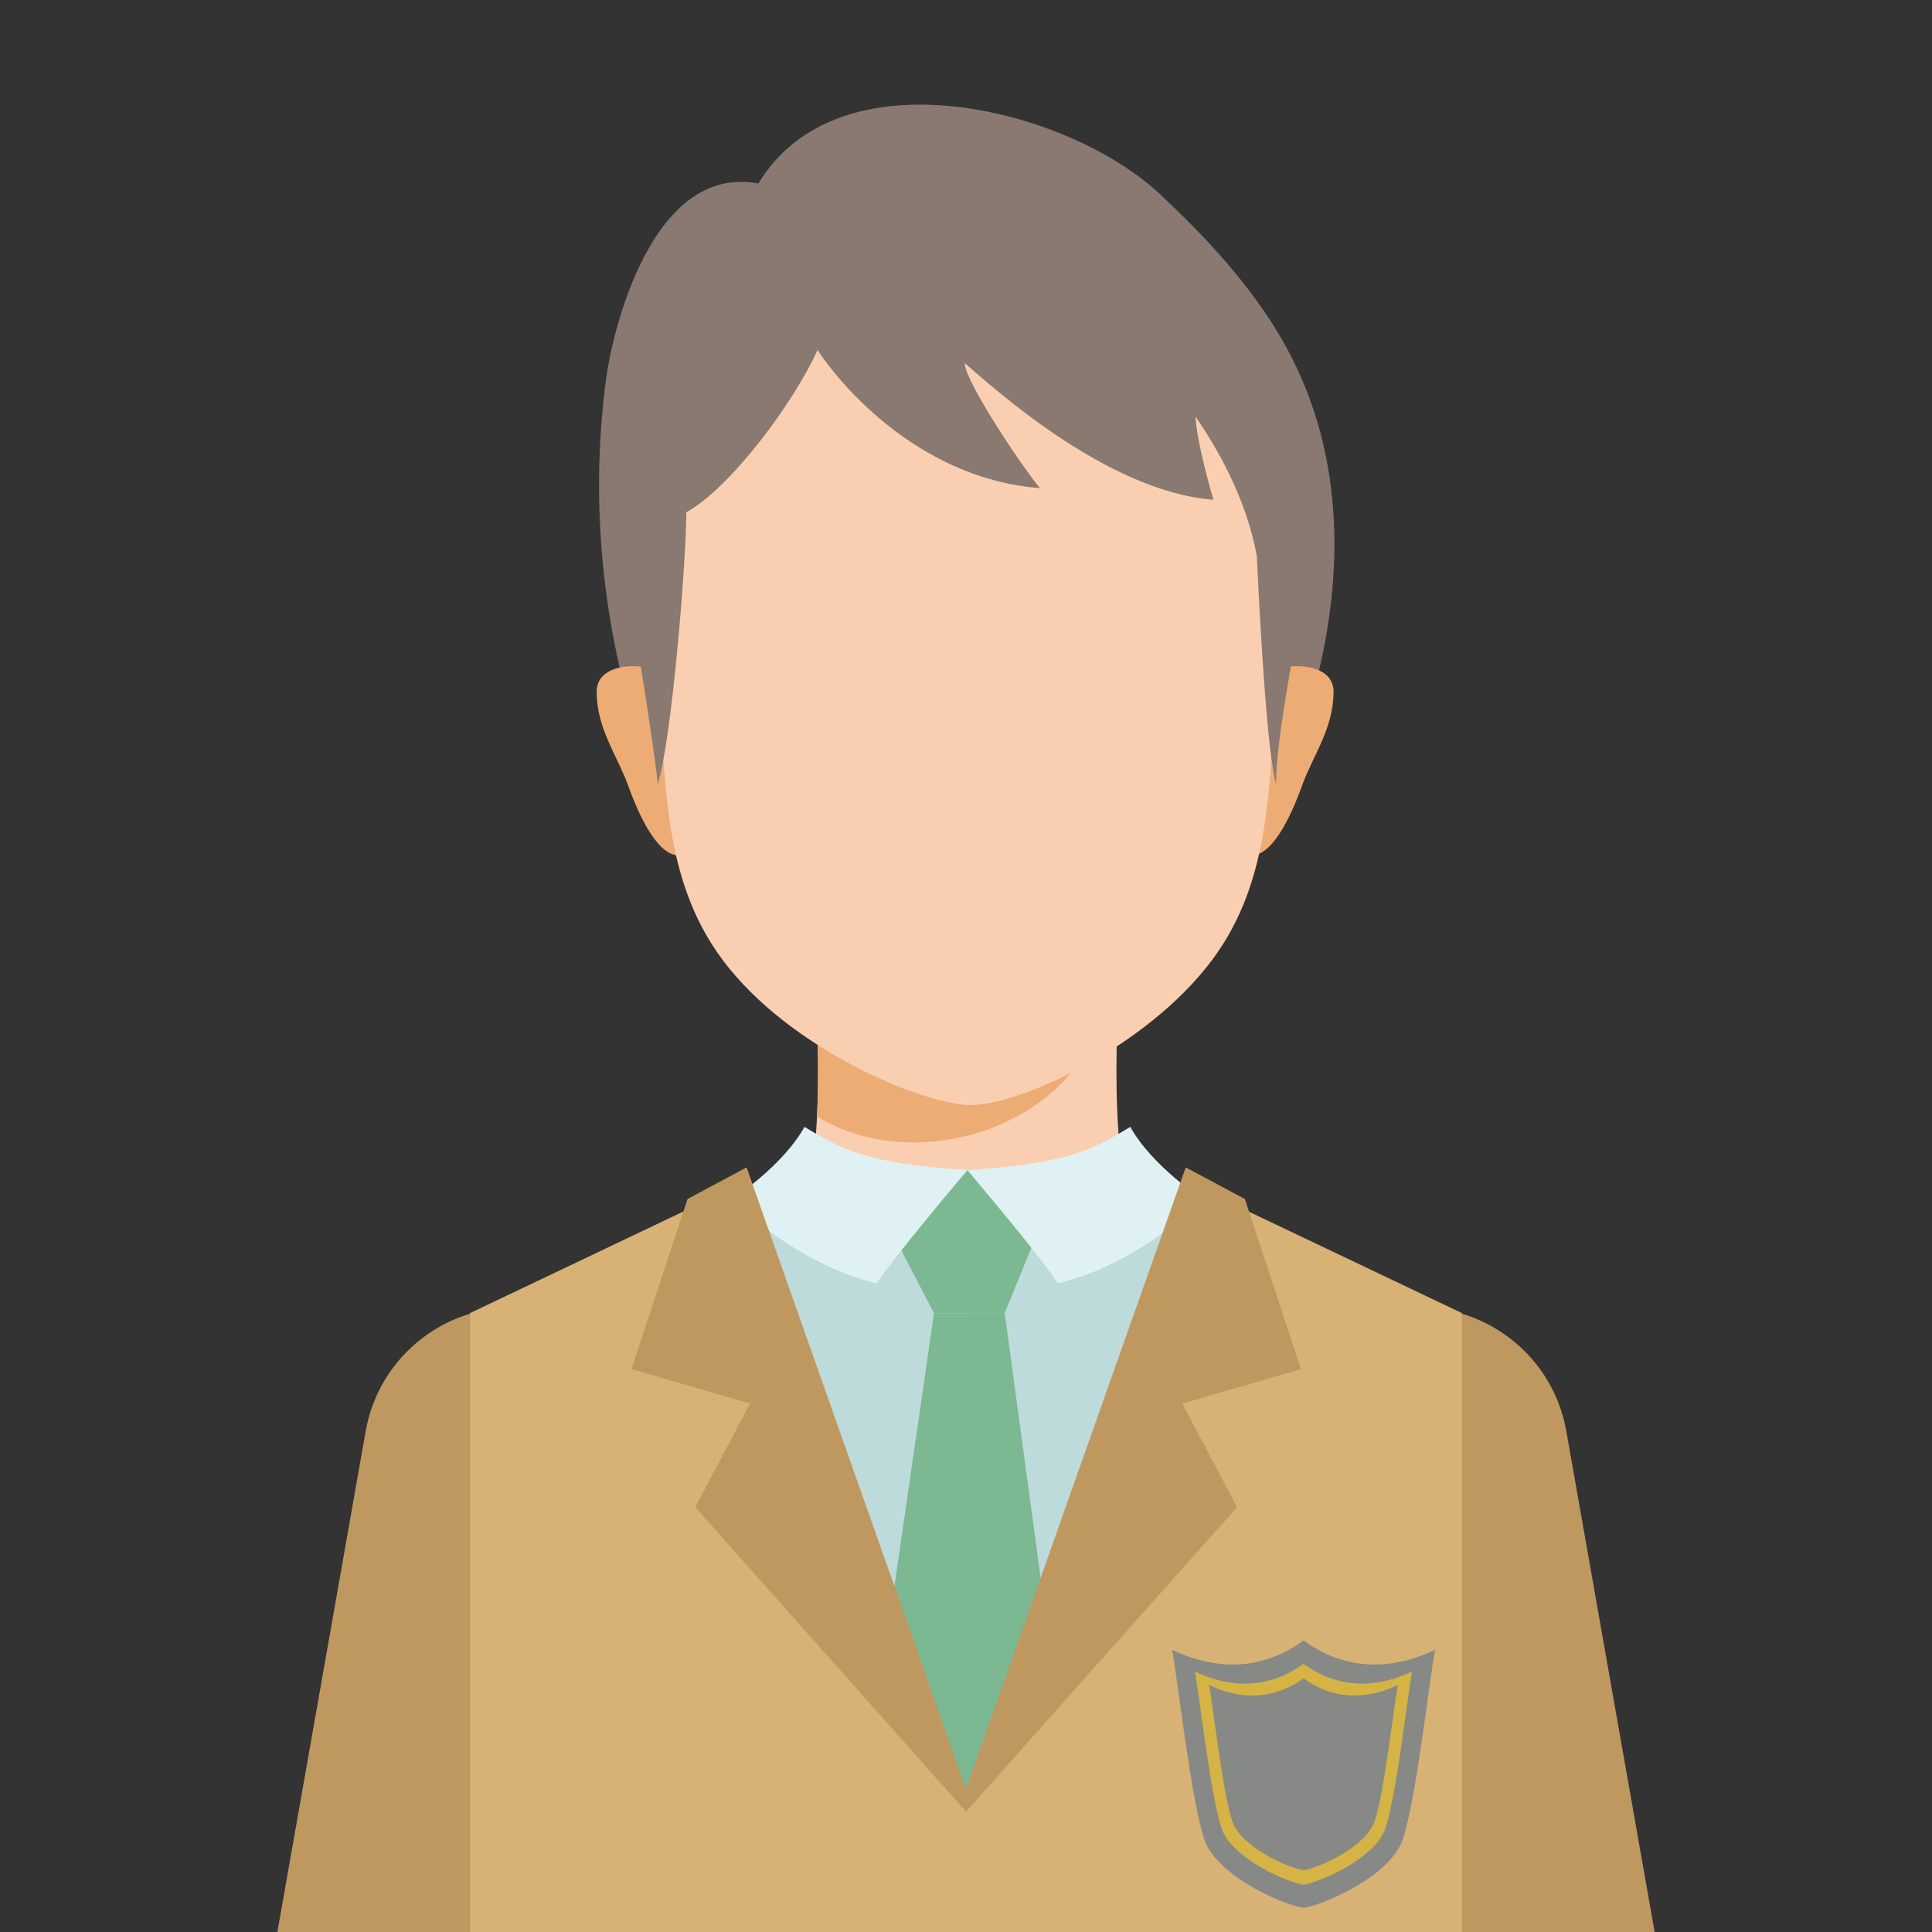 <?xml version="1.0" encoding="UTF-8"?>
<svg id="art" xmlns="http://www.w3.org/2000/svg" version="1.1" xmlns:xlink="http://www.w3.org/1999/xlink" viewBox="0 0 200 200">
  <rect x="0" y="0" width="200" height="200" fill="#333333" stroke="none"/>
  <!-- Generator: Adobe Illustrator 29.6.1, SVG Export Plug-In . SVG Version: 2.1.1 Build 9)  -->
  <defs>
    <style>
      .st0 {
        fill: #878986;
      }

      .st1 {
        fill: #d5b345;
      }

      .st2 {
        fill: #bddbdb;
      }

      .st3 {
        fill: none;
      }

      .st4 {
        fill: #e0f1f4;
      }

      .st5 {
        fill: #897970;
      }

      .st6 {
        fill: #facfb1;
      }

      .st7 {
        fill: #7cb892;
      }

      .st8 {
        fill: #edac74;
      }

      .st9 {
        fill: #d8b174;
      }

      .st10 {
        clip-path: url(#clippath);
      }

      .st11 {
        fill: #bf985f;
      }
    </style>
    <clipPath id="clippath">
      <rect class="st3" width="200" height="200"/>
    </clipPath>
  </defs>
  <g class="st10">
    <g>
      <path class="st5" d="M100.115,101.819c6.332-.819,13.926-4.092,24.385-6.548,8.732-11.279,19.847-36.758,9.416-57.863-2.276-4.604-6.118-10.14-13.922-17.387-9.599-8.914-33.254-14.742-41.482-1.028-10.97-2.057-15.084,15.084-15.77,20.226-3.113,23.335,4.255,44.773,12.986,56.052,10.459,2.456,18.053,5.729,24.386,6.548Z"/>
      <g>
        <path class="st6" d="M118.011,127.273c-3.318-4.799-2.581-24.4-1.658-27.6h-32.444c.923,3.2,1.659,22.801-1.659,27.6h35.761Z"/>
        <path class="st8" d="M114.29,103.856l-30.381-4.183c.531,1.844,1,9.126.669,15.889,10.337,6.446,27.386.91,29.711-11.707Z"/>
      </g>
      <g>
        <path class="st8" d="M129.519,71.133c.928-2.577,8.531-3.361,8.531.463,0,3.826-2.134,6.608-3.264,9.736-1.128,3.131-3.199,7.708-5.646,7.188-2.864-.612,0-16.344.379-17.387Z"/>
        <path class="st8" d="M70.299,71.133c-.93-2.577-8.533-3.361-8.533.463,0,3.826,2.133,6.608,3.264,9.736,1.127,3.131,3.198,7.708,5.645,7.188,2.864-.612,0-16.344-.376-17.387Z"/>
        <path class="st6" d="M100.144,23.302c12.971,0,36.015,8.03,34.286,29.107-.762,9.292-1.715,15.809-2.292,20.576-.966,7.99-.384,17.964-6.628,26.348-6.92,9.283-20.467,15.306-25.366,15.055-4.899-.25-18.448-5.771-25.365-15.055-6.246-8.384-5.665-18.359-6.63-26.348-.575-4.768-1.529-11.285-2.293-20.576-1.726-21.077,19.875-29.107,34.288-29.107Z"/>
      </g>
      <polygon class="st2" points="72.151 173.936 75.071 124.869 100.178 122.376 126.667 124.869 128.294 173.936 72.151 173.936"/>
      <path class="st5" d="M84.631,36.234c1.839,2.833,9.994,13.269,23.021,14.298-2.742-3.428-7.937-11.555-7.766-12.927,2.4,2.032,14.51,13.284,25.721,14.126-.9-3.085-1.8-6.899-1.842-8.613,2.15,3.174,5.199,8.269,6.342,14.441.343,7.542,1.108,20.745,2.006,23.612-.206-4.757,3.408-21.911,3.941-25.575,1.928-13.242-7.093-25.992-17.909-31.219-5.97-2.885-30.342-8.542-36.77,1.486-12.085,1.028-18.727,18.89-16.799,32.132.533,3.664,3.052,18.355,3.515,23.176,1.475-4.715,2.955-23.125,2.955-28.133,4.621-2.567,11.167-11.423,13.585-16.805Z"/>
      <g>
        <polygon class="st7" points="100.144 121.128 89.941 122.94 96.686 135.944 104.009 135.933 109.299 122.94 100.144 121.128"/>
        <polygon class="st7" points="109.161 173.936 104.009 135.933 96.686 135.944 91.184 173.936 99.999 190.658 109.161 173.936"/>
      </g>
      <path class="st4" d="M83.278,116.652c3.64,2.199,6.188,3.811,16.865,4.476,0,0-8.429,9.97-9.341,11.729-7.263-1.691-13.42-6.969-15.014-8.729,0,0,5.217-3.372,7.49-7.476Z"/>
      <path class="st4" d="M117.006,116.652c-3.637,2.199-6.186,3.811-16.862,4.476,0,0,8.429,9.97,9.34,11.729,7.263-1.691,13.422-6.969,15.014-8.729,0,0-5.216-3.372-7.492-7.476Z"/>
      <path class="st11" d="M44.254,290.571l-30.557-5.392,24.158-137.028c1.489-8.434,9.533-14.066,17.974-12.577h0c8.438,1.48,14.072,9.535,12.583,17.968l-24.159,137.029Z"/>
      <path class="st11" d="M155.748,290.571l30.558-5.392-24.162-137.028c-1.483-8.434-9.533-14.066-17.974-12.577h0c-8.438,1.48-14.072,9.535-12.583,17.968l24.162,137.029Z"/>
      <polygon class="st9" points="99.999 296.503 151.338 296.503 151.338 135.932 128.024 124.831 99.999 185.754 71.972 124.831 48.658 135.932 48.658 296.503 99.999 296.503"/>
      <polygon class="st11" points="100.008 187.547 99.999 185.201 77.287 120.847 71.174 124.118 65.369 141.732 77.645 145.295 71.972 156.022 100.008 187.547"/>
      <polygon class="st11" points="100.008 187.547 99.999 185.201 122.747 120.847 128.866 124.118 134.675 141.732 122.392 145.295 128.06 156.022 100.008 187.547"/>
      <g>
        <path class="st0" d="M134.945,197.507c2.431-.417,9.08-3.42,10.288-7.141,1.405-4.327,2.698-16.235,3.324-19.576-6.111,2.895-10.741,1.137-13.611-.964-2.873,2.101-7.502,3.859-13.612.964.624,3.342,1.916,15.25,3.321,19.576,1.207,3.721,7.858,6.724,10.29,7.141Z"/>
        <path class="st1" d="M134.945,195.108c2.001-.347,7.494-2.829,8.492-5.9,1.161-3.575,2.23-13.413,2.745-16.175-5.05,2.389-8.871.939-11.237-.796-2.381,1.735-6.205,3.186-11.254.796.518,2.761,1.584,12.599,2.744,16.175.999,3.072,6.492,5.553,8.51,5.9Z"/>
        <path class="st0" d="M134.945,193.61c1.733-.3,6.502-2.46,7.372-5.125,1.007-3.107,1.937-11.653,2.385-14.049-4.385,2.073-7.71.812-9.757-.696-2.073,1.507-5.395,2.769-9.78.696.447,2.396,1.374,10.942,2.381,14.049.87,2.665,5.641,4.825,7.399,5.125Z"/>
      </g>
    </g>
  </g>
</svg>